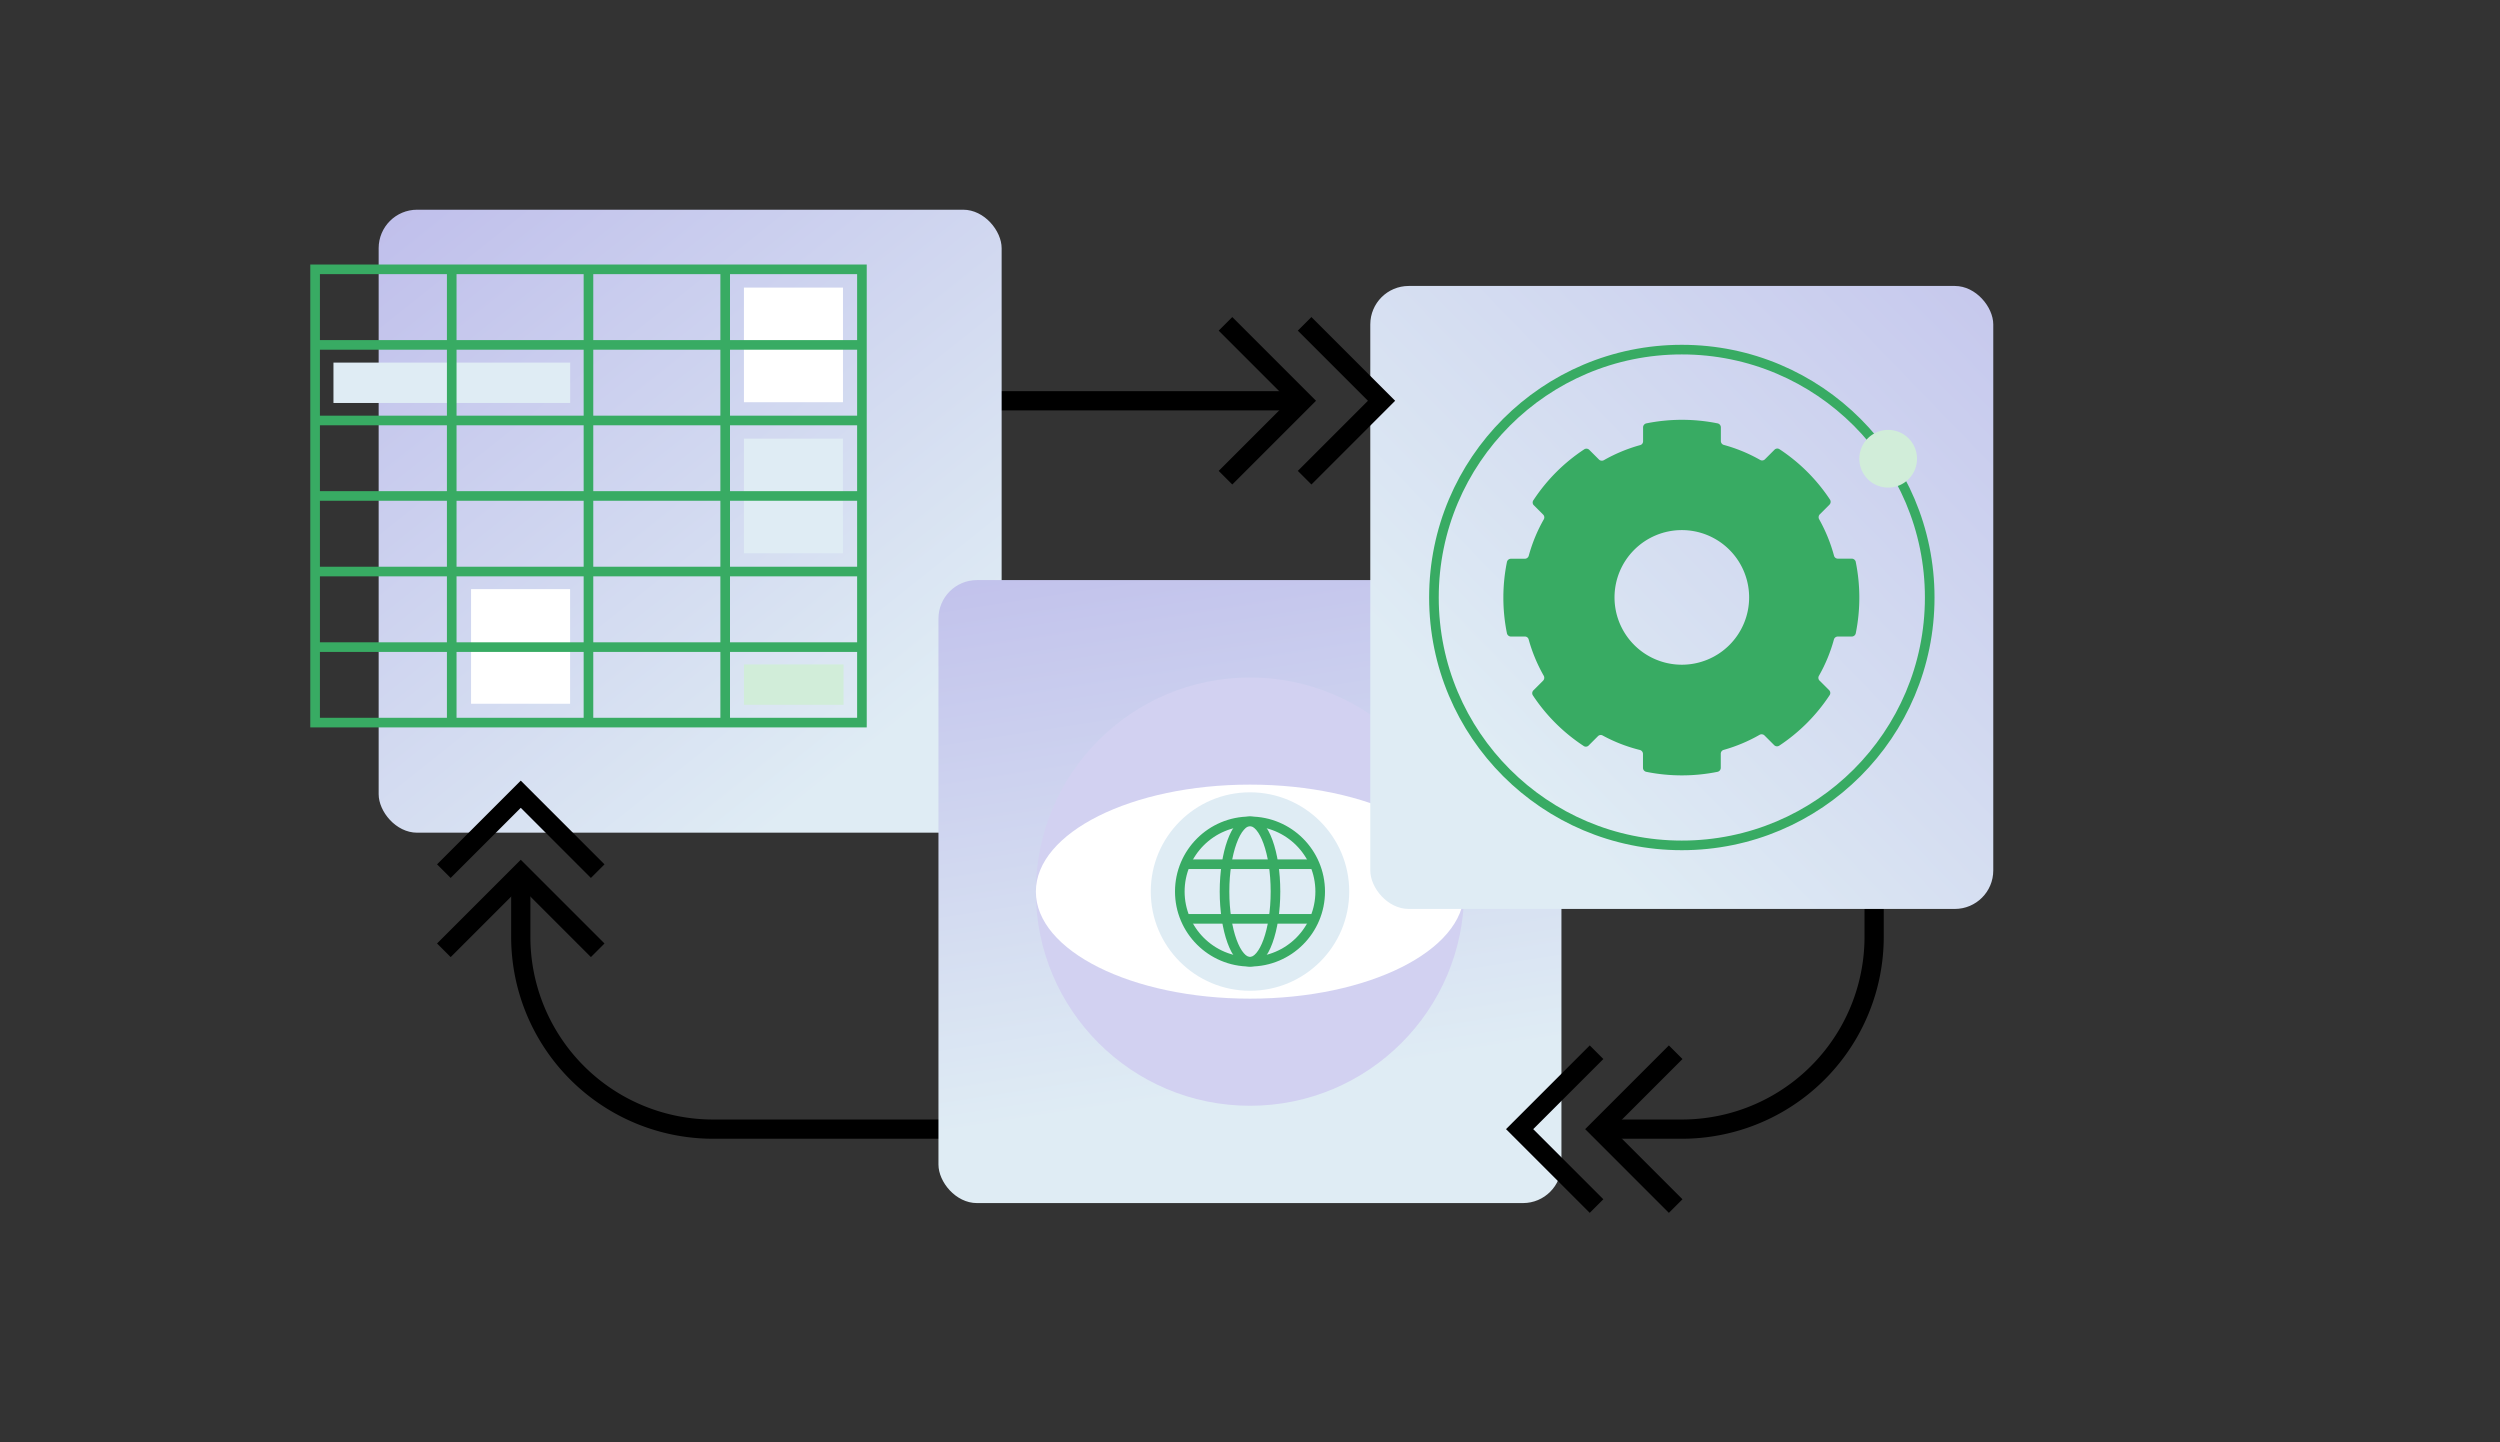 <?xml version="1.0" encoding="utf-8" standalone="no"?>
<svg id="Illustrations" xmlns="http://www.w3.org/2000/svg" xmlns:xlink="http://www.w3.org/1999/xlink" viewBox="0 0 260 150">
  <rect x="0" y="0" width="260" height="150" fill="#333333" stroke="none"/>
  <defs>
    <style>.cls-1,.cls-7{fill:none;stroke-miterlimit:10;}.cls-1{stroke:#000;stroke-width:2px;}.cls-2{fill:url(#linear-gradient);}.cls-3{fill:#dfecf4;}.cls-4{fill:#d1edd9;}.cls-5{fill:#fff;}.cls-6{fill:url(#linear-gradient-2);}.cls-7{stroke:#38ab63;}.cls-8{fill:#d2d1f1;}.cls-9{fill:url(#linear-gradient-3);}.cls-10{fill:#38ab63;}</style>
    <linearGradient id="linear-gradient" x1="42.75" y1="17.67" x2="90.7" y2="78.01" gradientUnits="userSpaceOnUse">
      <stop offset="0" stop-color="#bfbeeb" />
      <stop offset="1" stop-color="#dfecf4" />
    </linearGradient>
    <linearGradient id="linear-gradient-2" x1="123.51" y1="50.81" x2="133.1" y2="112.75" xlink:href="#linear-gradient" />
    <linearGradient id="linear-gradient-3" x1="221.66" y1="16.83" x2="156.93" y2="79.57" xlink:href="#linear-gradient" />
  </defs>
  <path class="cls-1" d="M134.19,41.68h-36" />
  <path class="cls-1" d="M166.16,117.43h8.75a20,20,0,0,0,20-20v-7.6" />
  <path class="cls-1" d="M54.16,90.83v6.6a20,20,0,0,0,20,20h29.72" />
  <rect class="cls-2" x="39.38" y="21.81" width="64.79" height="64.79" rx="4" />
  <rect class="cls-3" x="34.68" y="37.71" width="24.62" height="4.2" />
  <rect class="cls-4" x="77.37" y="69.1" width="10.36" height="4.2" />
  <rect class="cls-5" x="48.99" y="61.27" width="10.3" height="11.92" />
  <rect class="cls-5" x="77.37" y="29.91" width="10.3" height="11.92" />
  <rect class="cls-3" x="77.37" y="45.62" width="10.3" height="11.92" />
  <polyline class="cls-1" points="203.21 61.98 194.91 70.28 186.61 61.98" />
  <polyline class="cls-1" points="46.16 98.83 54.16 90.83 62.16 98.83" />
  <rect class="cls-6" x="97.6" y="60.33" width="64.79" height="64.79" rx="4" />
  <polyline class="cls-1" points="46.16 90.6 54.16 82.6 62.16 90.6" />
  <polyline class="cls-1" points="174.27 125.43 166.27 117.43 174.27 109.43" />
  <polyline class="cls-1" points="166.04 125.43 158.04 117.43 166.04 109.43" />
  <polyline class="cls-1" points="127.45 33.68 135.45 41.68 127.45 49.68" />
  <rect class="cls-7" x="32.77" y="28.01" width="56.87" height="47.14" />
  <line class="cls-7" x1="46.98" y1="75.15" x2="46.98" y2="28.01" />
  <line class="cls-7" x1="61.2" y1="75.15" x2="61.2" y2="28.01" />
  <line class="cls-7" x1="75.42" y1="75.15" x2="75.42" y2="28.01" />
  <line class="cls-7" x1="32.77" y1="35.87" x2="89.63" y2="35.87" />
  <line class="cls-7" x1="32.77" y1="43.73" x2="89.63" y2="43.73" />
  <line class="cls-7" x1="32.77" y1="51.58" x2="89.63" y2="51.58" />
  <line class="cls-7" x1="32.77" y1="59.44" x2="89.63" y2="59.44" />
  <line class="cls-7" x1="32.77" y1="67.3" x2="89.63" y2="67.3" />
  <circle class="cls-8" cx="130" cy="92.73" r="22.27" />
  <ellipse class="cls-5" cx="130" cy="92.73" rx="22.27" ry="11.13" />
  <circle class="cls-3" cx="130" cy="92.72" r="10.32" />
  <circle class="cls-7" cx="130" cy="92.72" r="7.3" />
  <ellipse class="cls-7" cx="130" cy="92.72" rx="2.65" ry="7.3" />
  <line class="cls-7" x1="136.67" y1="89.88" x2="123.3" y2="89.88" />
  <line class="cls-7" x1="123.28" y1="95.56" x2="136.67" y2="95.56" />
  <rect class="cls-9" x="142.51" y="29.74" width="64.79" height="64.79" rx="4" />
  <path class="cls-10" d="M193,58.44a.43.43,0,0,0-.41-.34h-1.45a.41.41,0,0,1-.4-.3A16.56,16.56,0,0,0,189.19,54a.43.43,0,0,1,.07-.51l1-1a.42.42,0,0,0,.06-.53,18.45,18.45,0,0,0-5.25-5.24.41.41,0,0,0-.52.05l-1,1a.41.41,0,0,1-.5.06,16.28,16.28,0,0,0-3.78-1.56.42.42,0,0,1-.3-.41V44.44a.43.43,0,0,0-.34-.41,18.74,18.74,0,0,0-7.41,0,.43.43,0,0,0-.34.41v1.45a.4.4,0,0,1-.3.4,16.56,16.56,0,0,0-3.78,1.57.43.43,0,0,1-.51-.07l-1-1a.42.42,0,0,0-.53-.06A18.45,18.45,0,0,0,159.49,52a.41.41,0,0,0,0,.52l1,1a.41.41,0,0,1,.06.5,16.28,16.28,0,0,0-1.56,3.78.43.43,0,0,1-.41.31h-1.45a.43.43,0,0,0-.41.34,18.74,18.74,0,0,0,0,7.41.43.43,0,0,0,.41.34h1.45a.4.4,0,0,1,.4.3,16.56,16.56,0,0,0,1.57,3.78.43.43,0,0,1-.07.51l-1,1a.42.42,0,0,0-.06.53,18.45,18.45,0,0,0,5.25,5.24.41.41,0,0,0,.52,0l1-1a.41.41,0,0,1,.5-.06A16.28,16.28,0,0,0,170.56,78a.43.43,0,0,1,.31.41v1.45a.43.43,0,0,0,.34.41,18.74,18.74,0,0,0,7.41,0,.43.43,0,0,0,.34-.41V78.39a.41.41,0,0,1,.3-.4A16.56,16.56,0,0,0,183,76.42a.43.43,0,0,1,.51.07l1,1a.42.42,0,0,0,.53.06,18.45,18.45,0,0,0,5.24-5.25.41.41,0,0,0-.05-.52l-1-1a.41.41,0,0,1-.06-.5,16.28,16.28,0,0,0,1.56-3.78.42.42,0,0,1,.41-.3h1.45a.43.43,0,0,0,.41-.34,18.74,18.74,0,0,0,0-7.41ZM174.91,69.13a7,7,0,1,1,7-7A7,7,0,0,1,174.91,69.13Z" />
  <circle class="cls-7" cx="174.91" cy="62.14" r="25.78" />
  <path class="cls-4" d="M196.37,50.71a3,3,0,1,1,3-3A3,3,0,0,1,196.37,50.71Z" />
  <polyline class="cls-1" points="135.68 33.68 143.68 41.68 135.68 49.68" />
</svg>